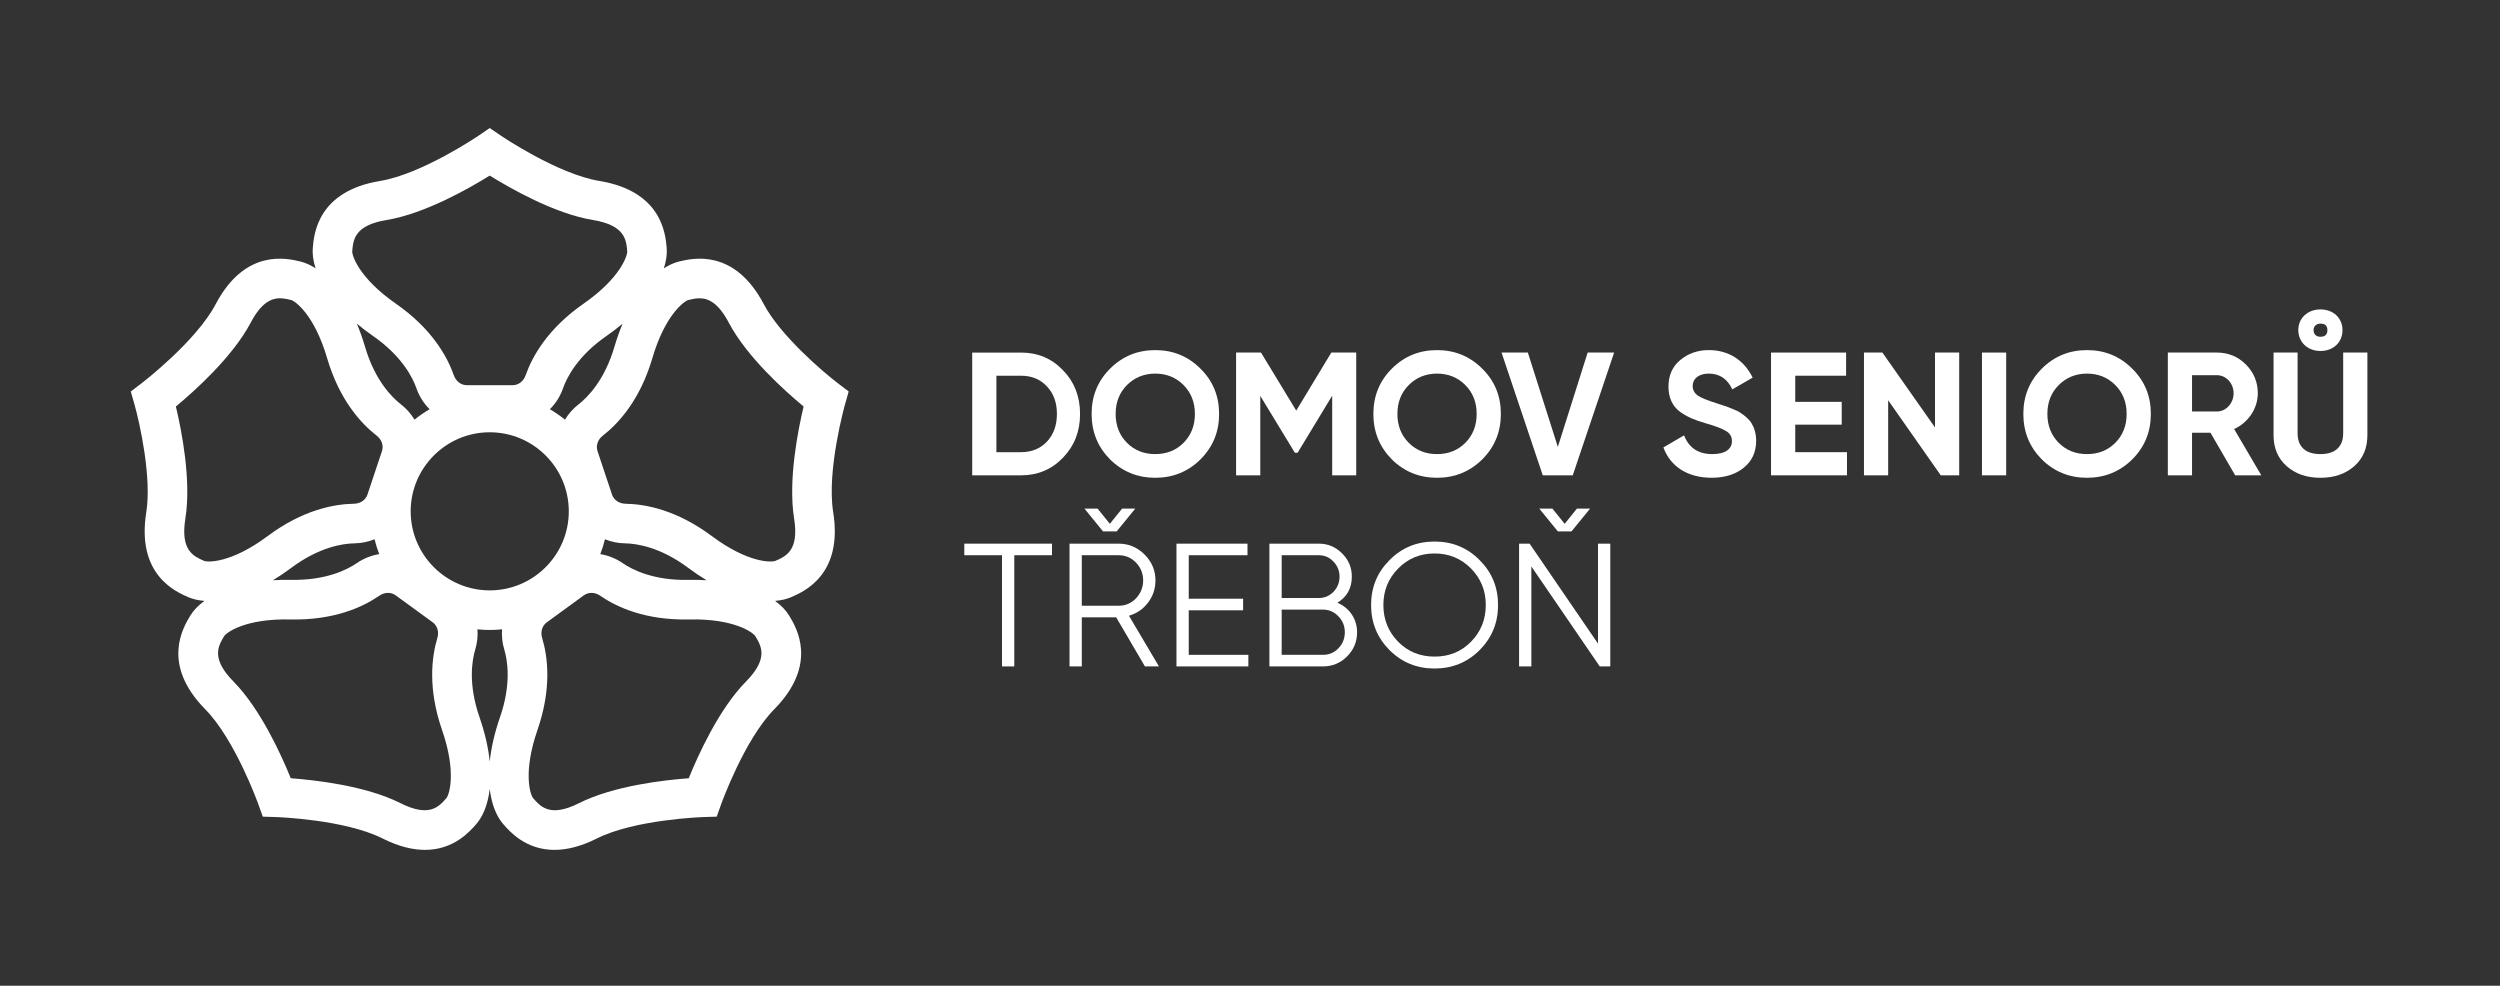 <?xml version="1.0" encoding="UTF-8"?>
<svg id="uuid-ee6b9a84-0f7a-4001-8272-7c3be8c5cb4d" data-name="Vrstva 1" xmlns="http://www.w3.org/2000/svg" viewBox="0 0 442 174.273">
  <rect x="0" y="0" width="442" height="174.273" fill="#333333" stroke="none"/>
  <path d="m150.048,69.209l-1.902-1.444c-2.66-2.02-10.198-8.468-13.102-13.978-5.216-9.896-12.57-8.13-14.983-7.552-.841.201-1.75.602-2.686,1.204.433-1.352.585-2.582.494-3.625-.216-2.475-.874-10.008-11.905-11.822-7.38-1.215-17.306-7.939-17.404-8.007l-1.975-1.345-1.972,1.345c-.1.067-10.026,6.792-17.406,8.007-11.036,1.815-11.69,9.349-11.906,11.824-.091,1.042.061,2.271.494,3.622-.935-.602-1.844-1.002-2.684-1.203-2.416-.578-9.769-2.342-14.984,7.552-3.487,6.617-13.007,13.905-13.103,13.979l-1.902,1.447.654,2.297c.914,3.212,3.072,12.894,2.087,19.043-1.768,11.039,5.169,14.047,7.449,15.035.783.339,1.736.565,2.829.648-1.13.83-1.966,1.726-2.502,2.615-1.283,2.127-5.189,8.601,2.661,16.566,5.249,5.326,9.314,16.606,9.354,16.72l.805,2.249,2.385.074c.12.004,12.103.414,18.782,3.777,2.919,1.47,5.408,2.022,7.512,2.022,5.093,0,7.918-3.243,9.074-4.569,1.135-1.305,2.044-3.393,2.374-6.202.33,2.809,1.239,4.897,2.375,6.203,1.154,1.326,3.979,4.568,9.072,4.568,2.103,0,4.594-.553,7.512-2.022,6.68-3.363,18.662-3.773,18.782-3.777l2.388-.075.802-2.248c.04-.113,4.105-11.394,9.354-16.72,7.851-7.966,3.944-14.439,2.661-16.566-.536-.889-1.373-1.785-2.505-2.615,1.094-.083,2.048-.308,2.833-.648,2.279-.988,9.217-3.993,7.448-15.035-1.183-7.386,2.055-18.929,2.087-19.044l.653-2.3Zm-76.766,4.989c-.61-1.02-1.413-1.944-2.396-2.707-1.623-1.259-4.606-4.256-6.348-10.182-.438-1.49-.928-2.841-1.448-4.088.878.736,1.84,1.473,2.895,2.206,5.069,3.526,6.969,7.304,7.648,9.242.5,1.422,1.305,2.671,2.321,3.681-.936.553-1.837,1.16-2.673,1.847Zm-.674,16.205c0-7.707,6.271-13.977,13.978-13.977s13.977,6.27,13.977,13.977-6.27,13.977-13.977,13.977-13.978-6.27-13.978-13.977Zm29.676-18.911c-.983.763-1.786,1.686-2.396,2.706-.836-.687-1.737-1.294-2.673-1.847,1.016-1.01,1.821-2.259,2.32-3.681.681-1.938,2.58-5.716,7.649-9.242,1.054-.733,2.017-1.471,2.895-2.206-.521,1.247-1.01,2.598-1.448,4.088-1.741,5.926-4.725,8.923-6.348,10.183Zm-33.94-32.594c6.765-1.112,14.636-5.612,18.242-7.856,3.606,2.244,11.477,6.744,18.241,7.856,5.668.933,5.891,3.479,6.068,5.522.049.739-1.17,4.712-7.708,9.261-6.351,4.418-9.082,9.327-10.256,12.668-.373,1.065-1.276,1.753-2.301,1.753h-8.091c-1.024,0-1.928-.688-2.302-1.753-1.173-3.341-3.904-8.25-10.255-12.668-6.538-4.549-7.757-8.521-7.708-9.26.178-2.045.398-4.59,6.068-5.523Zm-35.569,52.762c1.084-6.77-.693-15.659-1.681-19.79,3.27-2.711,10.028-8.753,13.226-14.819,2.68-5.084,5.163-4.487,7.157-4.009.717.188,4.101,2.601,6.346,10.242,2.182,7.422,5.976,11.567,8.773,13.737.892.692,1.258,1.767.934,2.737l-2.56,7.675c-.324.972-1.262,1.61-2.391,1.628-3.541.057-9.063,1.095-15.263,5.722-6.386,4.764-10.538,4.656-11.223,4.382-1.884-.816-4.229-1.833-3.319-7.505Zm18.729,8.732c4.949-3.693,9.134-4.299,11.187-4.331,1.24-.02,2.433-.274,3.53-.721.219.901.492,1.778.823,2.63-1.384.227-2.738.749-3.952,1.586-1.691,1.166-5.462,3.076-11.624,2.966-1.127-.023-2.19.003-3.208.062,1.05-.634,2.132-1.36,3.244-2.19Zm27.43,40.701c-1.349,1.549-3.026,3.477-8.158.892-6.124-3.083-15.135-4.081-19.37-4.391-1.594-3.938-5.307-12.208-10.118-17.092-4.033-4.092-2.714-6.279-1.654-8.036.396-.627,3.725-3.132,11.682-2.947,7.755.172,12.834-2.189,15.75-4.2.93-.64,2.064-.664,2.892-.062l6.54,4.764c.827.603,1.152,1.69.828,2.771-1.02,3.392-1.702,8.97.829,16.278,2.607,7.526,1.253,11.456.78,12.022Zm9.471-14.313c-1.011,2.921-1.579,5.544-1.818,7.867-.239-2.323-.806-4.946-1.818-7.867-2.021-5.834-1.332-10.006-.74-11.974.352-1.174.471-2.373.383-3.541.715.074,1.441.114,2.176.114s1.46-.04,2.175-.114c-.088,1.168.031,2.367.384,3.54.591,1.968,1.28,6.14-.741,11.974Zm43.481-6.277c-4.812,4.884-8.524,13.154-10.118,17.092-4.235.31-13.246,1.308-19.37,4.391-5.133,2.584-6.809.656-8.155-.889-.476-.569-1.83-4.499.777-12.025,2.531-7.309,1.849-12.887.83-16.278-.325-1.081,0-2.169.827-2.771l6.541-4.765c.399-.29.869-.436,1.354-.436.52,0,1.056.167,1.536.498,2.917,2.01,7.985,4.371,15.749,4.2,7.955-.182,11.286,2.321,11.682,2.946,1.061,1.758,2.38,3.945-1.653,8.037Zm-10.182-17.981c-6.147.135-9.932-1.8-11.623-2.966-1.215-.836-2.569-1.358-3.952-1.585.331-.852.605-1.729.824-2.63,1.097.447,2.29.702,3.529.721,2.054.032,6.238.638,11.188,4.331,1.115.832,2.199,1.559,3.25,2.194-1.02-.059-2.086-.087-3.216-.065Zm18.693-10.861c.909,5.673-1.436,6.688-3.316,7.503-.689.285-4.843.382-11.225-4.38-6.2-4.627-11.723-5.665-15.265-5.722-1.128-.018-2.065-.656-2.39-1.627l-2.56-7.677c-.324-.97.042-2.044.934-2.735,2.798-2.171,6.592-6.316,8.773-13.738,2.245-7.642,5.629-10.055,6.345-10.242.615-.147,1.276-.306,1.976-.306,1.57,0,3.33.799,5.183,4.314,3.197,6.065,9.956,12.108,13.226,14.819-.987,4.131-2.765,13.021-1.681,19.79Z" style="fill: #fff;"/>
  <g>
    <path d="m180.505,62.334c2.977,0,5.457,1.054,7.441,3.131,2.016,2.078,3.008,4.651,3.008,7.721s-.992,5.644-3.008,7.721c-1.984,2.077-4.465,3.132-7.441,3.132h-8.62v-21.704h8.62Zm0,17.611c1.892,0,3.41-.62,4.589-1.86,1.178-1.271,1.768-2.884,1.768-4.899s-.59-3.628-1.768-4.868c-1.179-1.271-2.697-1.891-4.589-1.891h-4.341v13.519h4.341Z" style="fill: #fff;"/>
    <path d="m204.251,84.471c-3.132,0-5.798-1.085-7.999-3.256-2.171-2.201-3.256-4.867-3.256-8.03s1.085-5.829,3.256-7.999c2.201-2.202,4.867-3.287,7.999-3.287s5.798,1.085,8,3.287c2.201,2.17,3.286,4.837,3.286,7.999s-1.085,5.829-3.286,8.03c-2.202,2.171-4.868,3.256-8,3.256Zm0-4.186c1.984,0,3.659-.651,4.992-1.984s2.016-3.039,2.016-5.116-.683-3.782-2.016-5.116c-1.333-1.333-3.008-2.015-4.992-2.015s-3.658.682-4.992,2.015c-1.333,1.334-2.015,3.039-2.015,5.116s.682,3.783,2.015,5.116c1.334,1.333,3.008,1.984,4.992,1.984Z" style="fill: #fff;"/>
    <path d="m239.779,62.334v21.704h-4.248v-14.077l-6.108,10.077h-.496l-6.108-10.046v14.046h-4.278v-21.704h4.402l6.232,10.263,6.201-10.263h4.403Z" style="fill: #fff;"/>
    <path d="m254.067,84.471c-3.132,0-5.798-1.085-7.999-3.256-2.171-2.201-3.256-4.867-3.256-8.03s1.085-5.829,3.256-7.999c2.201-2.202,4.867-3.287,7.999-3.287s5.798,1.085,8,3.287c2.201,2.17,3.286,4.837,3.286,7.999s-1.085,5.829-3.286,8.03c-2.202,2.171-4.868,3.256-8,3.256Zm0-4.186c1.984,0,3.659-.651,4.992-1.984s2.016-3.039,2.016-5.116-.683-3.782-2.016-5.116c-1.333-1.333-3.008-2.015-4.992-2.015s-3.658.682-4.992,2.015c-1.333,1.334-2.015,3.039-2.015,5.116s.682,3.783,2.015,5.116c1.334,1.333,3.008,1.984,4.992,1.984Z" style="fill: #fff;"/>
    <path d="m272.76,84.038l-7.287-21.704h4.651l5.302,16.681,5.271-16.681h4.682l-7.317,21.704h-5.302Z" style="fill: #fff;"/>
    <path d="m294.086,79.107l3.658-2.139c.838,2.201,2.512,3.317,4.992,3.317,2.388,0,3.473-.961,3.473-2.295,0-.774-.341-1.364-1.023-1.767-.682-.435-1.891-.899-3.658-1.396-1.953-.589-3.132-1.055-4.496-2.016-1.333-.992-2.046-2.48-2.046-4.465,0-1.953.682-3.534,2.077-4.682,1.396-1.179,3.101-1.768,5.054-1.768,3.504,0,6.264,1.799,7.752,4.868l-3.597,2.077c-.868-1.86-2.264-2.79-4.155-2.79-1.768,0-2.853.898-2.853,2.17,0,.683.279,1.24.837,1.675.59.402,1.675.868,3.287,1.364l1.488.496c.341.093.806.278,1.396.526.589.218,1.054.435,1.364.651.65.403,1.643,1.179,2.046,1.923.465.744.807,1.829.807,3.069,0,2.016-.744,3.597-2.202,4.774-1.457,1.179-3.349,1.768-5.674,1.768-4.31,0-7.317-2.046-8.526-5.364Z" style="fill: #fff;"/>
    <path d="m317.399,79.945h9.146v4.093h-13.426v-21.704h13.271v4.093h-8.991v4.619h8.217v4.031h-8.217v4.868Z" style="fill: #fff;"/>
    <path d="m342.108,62.334h4.278v21.704h-3.256l-9.302-13.271v13.271h-4.278v-21.704h3.256l9.302,13.239v-13.239Z" style="fill: #fff;"/>
    <path d="m350.413,62.334h4.279v21.704h-4.279v-21.704Z" style="fill: #fff;"/>
    <path d="m368.984,84.471c-3.132,0-5.799-1.085-8-3.256-2.17-2.201-3.256-4.867-3.256-8.03s1.086-5.829,3.256-7.999c2.201-2.202,4.868-3.287,8-3.287s5.798,1.085,7.999,3.287c2.201,2.17,3.287,4.837,3.287,7.999s-1.086,5.829-3.287,8.03c-2.201,2.171-4.868,3.256-7.999,3.256Zm0-4.186c1.984,0,3.658-.651,4.991-1.984,1.334-1.333,2.016-3.039,2.016-5.116s-.682-3.782-2.016-5.116-3.007-2.015-4.991-2.015-3.659.682-4.992,2.015c-1.333,1.334-2.016,3.039-2.016,5.116s.683,3.783,2.016,5.116,3.008,1.984,4.992,1.984Z" style="fill: #fff;"/>
    <path d="m395.179,84.038l-4.371-7.535h-3.256v7.535h-4.279v-21.704h8.682c2.016,0,3.721.713,5.116,2.108,1.396,1.395,2.108,3.101,2.108,5.085,0,2.697-1.674,5.178-4.186,6.325l4.806,8.186h-4.62Zm-7.627-17.705v6.419h4.402c1.612,0,2.946-1.458,2.946-3.225s-1.334-3.194-2.946-3.194h-4.402Z" style="fill: #fff;"/>
    <path d="m404.292,82.425c-1.551-1.364-2.326-3.194-2.326-5.488v-14.604h4.248v14.263c0,2.263,1.271,3.689,4.031,3.689s4.03-1.427,4.03-3.689v-14.263h4.279v14.604c0,2.294-.775,4.124-2.326,5.488-1.55,1.364-3.534,2.046-5.983,2.046-2.419,0-4.403-.682-5.953-2.046Zm2.046-24.061c0-2.108,1.644-3.659,3.907-3.659,2.325,0,3.906,1.551,3.906,3.659,0,2.139-1.581,3.689-3.906,3.689-2.264,0-3.907-1.581-3.907-3.689Zm5.147,0c0-.775-.403-1.147-1.24-1.147-.744,0-1.21.496-1.21,1.147,0,.713.466,1.178,1.21,1.178.837,0,1.24-.403,1.24-1.178Z" style="fill: #fff;"/>
    <path d="m185.993,96.118v2.046h-6.667v19.658h-2.17v-19.658h-6.666v-2.046h15.503Z" style="fill: #fff;"/>
    <path d="m202.423,117.822l-5.085-8.682h-6.077v8.682h-2.171v-21.704h8.682c1.799,0,3.317.65,4.589,1.922s1.923,2.791,1.923,4.589c0,1.457-.435,2.791-1.334,3.938-.868,1.147-1.984,1.892-3.349,2.295l5.303,8.961h-2.48Zm-11.162-19.658v8.93h6.511c1.209,0,2.232-.434,3.069-1.302.838-.899,1.271-1.954,1.271-3.163,0-1.24-.434-2.294-1.271-3.162-.837-.868-1.86-1.303-3.069-1.303h-6.511Zm3.751-4.217l-3.286-4.03h2.325l2.171,2.697,2.17-2.697h2.325l-3.286,4.03h-2.419Z" style="fill: #fff;"/>
    <path d="m210.17,115.775h10.542v2.047h-12.712v-21.704h12.557v2.046h-10.387v7.689h9.612v2.047h-9.612v7.875Z" style="fill: #fff;"/>
    <path d="m239.933,111.775c0,1.675-.589,3.101-1.768,4.279s-2.604,1.768-4.278,1.768h-9.457v-21.704h8.744c1.612,0,2.977.589,4.123,1.736,1.147,1.146,1.706,2.511,1.706,4.093,0,2.015-.838,3.565-2.543,4.619,2.108.899,3.473,2.853,3.473,5.209Zm-13.332-13.611v7.565h6.573c1.022,0,1.86-.372,2.573-1.085.713-.744,1.085-1.644,1.085-2.697,0-1.023-.372-1.923-1.085-2.667s-1.551-1.116-2.573-1.116h-6.573Zm7.286,17.611c1.085,0,1.984-.372,2.729-1.147.775-.774,1.147-1.736,1.147-2.853,0-1.085-.372-2.046-1.147-2.821-.744-.775-1.644-1.178-2.729-1.178h-7.286v7.999h7.286Z" style="fill: #fff;"/>
    <path d="m253.634,118.194c-3.132,0-5.799-1.086-7.969-3.256-2.171-2.201-3.256-4.837-3.256-7.969s1.085-5.767,3.256-7.938c2.17-2.201,4.837-3.286,7.969-3.286s5.798,1.085,7.968,3.286c2.171,2.171,3.256,4.806,3.256,7.938s-1.085,5.768-3.256,7.969c-2.17,2.17-4.837,3.256-7.968,3.256Zm0-2.108c2.573,0,4.713-.868,6.449-2.636s2.604-3.938,2.604-6.48-.868-4.682-2.604-6.449-3.876-2.666-6.449-2.666-4.713.898-6.449,2.666-2.604,3.907-2.604,6.449.868,4.713,2.604,6.48,3.875,2.636,6.449,2.636Z" style="fill: #fff;"/>
    <path d="m282.525,96.118h2.171v21.704h-1.86l-12.093-17.674v17.674h-2.17v-21.704h1.86l12.092,17.673v-17.673Zm-7.101-2.171l-3.286-4.03h2.325l2.171,2.697,2.17-2.697h2.325l-3.286,4.03h-2.419Z" style="fill: #fff;"/>
  </g>
</svg>